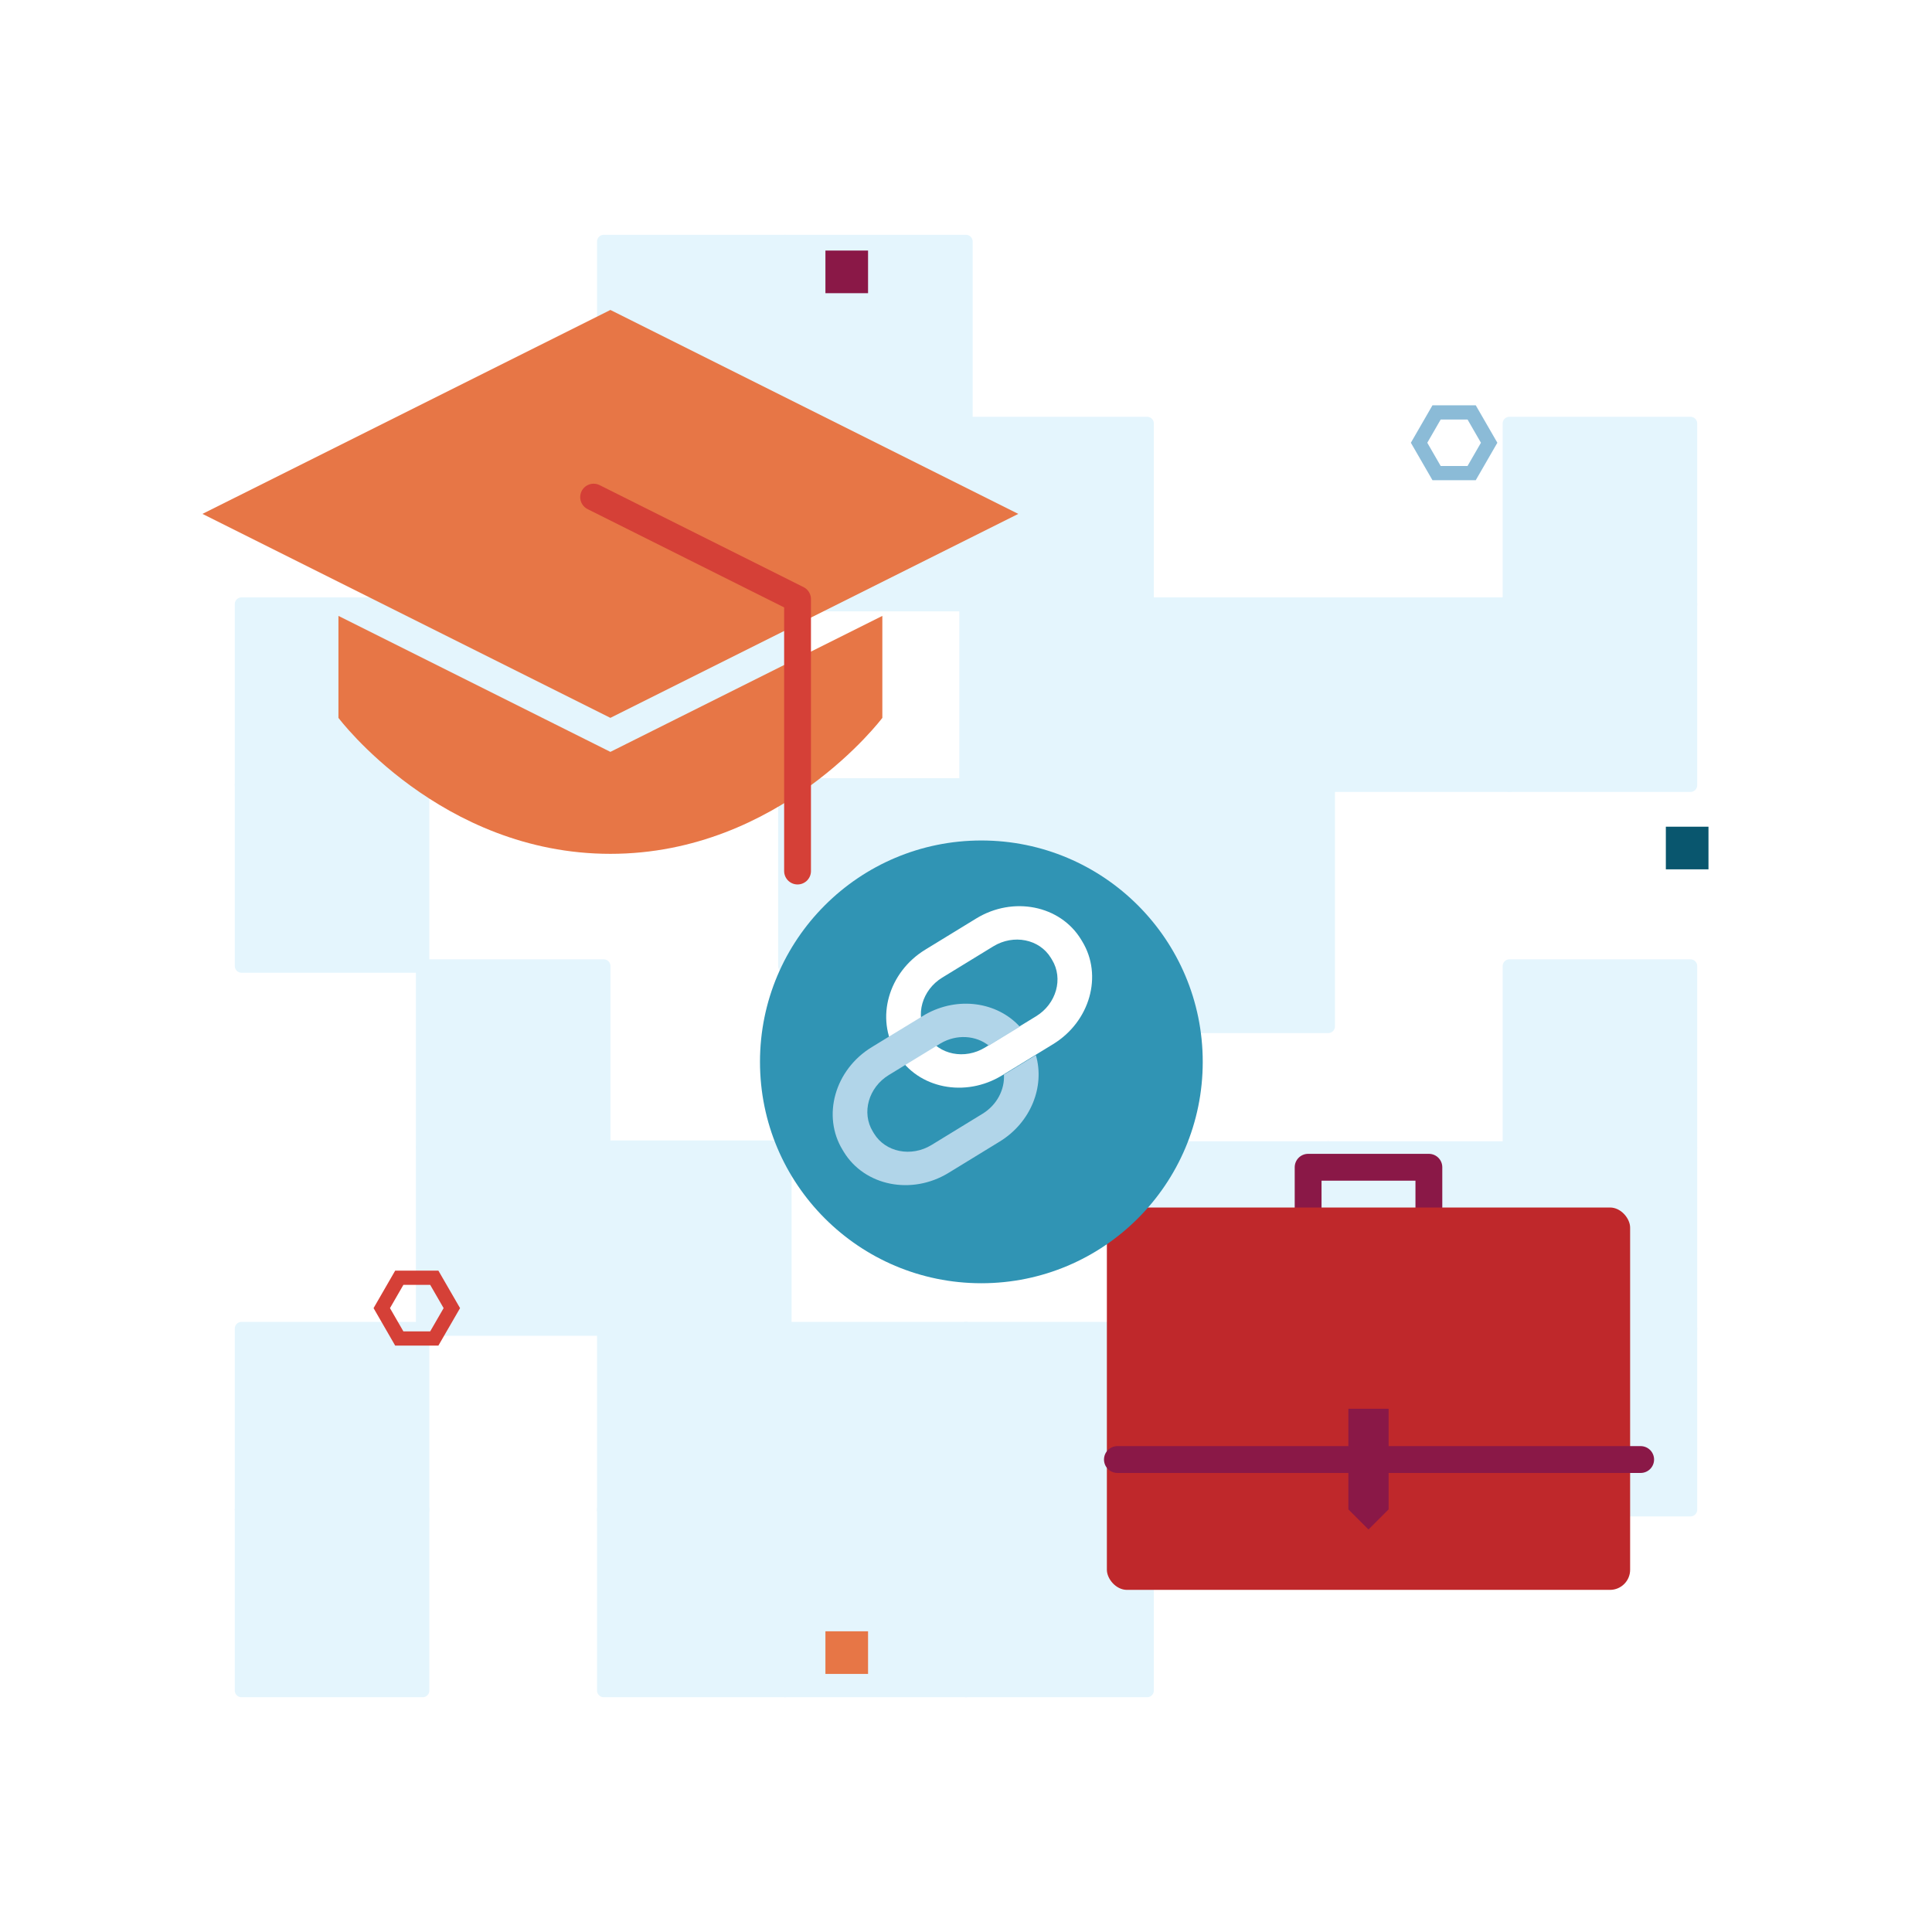 <?xml version="1.0" encoding="UTF-8"?><svg xmlns="http://www.w3.org/2000/svg" xmlns:xlink="http://www.w3.org/1999/xlink" viewBox="0 0 576 576"><defs><style>.cls-1{fill:#fff;}.cls-2{fill:#e77646;}.cls-3{fill:#b1d5e9;}.cls-4{fill:#bf282b;}.cls-5{fill:#09566e;}.cls-6{fill:#8a1847;}.cls-7{fill:#e4f5fd;stroke:#e4f5fd;stroke-width:4px;}.cls-7,.cls-8,.cls-9,.cls-10{stroke-linecap:round;}.cls-7,.cls-9,.cls-10{stroke-linejoin:round;}.cls-11{filter:url(#drop-shadow-3);}.cls-8{filter:url(#drop-shadow-48);}.cls-8,.cls-9{stroke:#8a1847;}.cls-8,.cls-9,.cls-10{stroke-width:8px;}.cls-8,.cls-9,.cls-10,.cls-12,.cls-13{fill:none;}.cls-8,.cls-12,.cls-13{stroke-miterlimit:10;}.cls-10,.cls-12{stroke:#d54037;}.cls-12,.cls-13{stroke-width:4.24px;}.cls-13{stroke:#8bbbd7;}.cls-14{fill:#3094b4;filter:url(#drop-shadow-54);}</style><filter id="drop-shadow-3" filterUnits="userSpaceOnUse"><feOffset dx="5" dy="5"/><feGaussianBlur result="blur" stdDeviation="5"/><feFlood flood-color="#3094b4" flood-opacity=".25"/><feComposite in2="blur" operator="in"/><feComposite in="SourceGraphic"/></filter><filter id="drop-shadow-48" filterUnits="userSpaceOnUse"><feOffset dx="3.14" dy="3.14"/><feGaussianBlur result="blur-2" stdDeviation="4.18"/><feFlood flood-color="#3094b4" flood-opacity=".25"/><feComposite in2="blur-2" operator="in"/><feComposite in="SourceGraphic"/></filter><filter id="drop-shadow-54" filterUnits="userSpaceOnUse"><feOffset dx="4.58" dy="4.58"/><feGaussianBlur result="blur-3" stdDeviation="4.58"/><feFlood flood-color="#3094b4" flood-opacity=".25"/><feComposite in2="blur-3" operator="in"/><feComposite in="SourceGraphic"/></filter></defs><g id="BG"><rect class="cls-7" x="288" y="450" width="54" height="54" transform="translate(630 954.01) rotate(-180)"/><rect class="cls-7" x="342" y="396.11" width="54" height="54" transform="translate(738 846.21) rotate(-180)"/><rect class="cls-7" x="288" y="396.11" width="54" height="54" transform="translate(630 846.21) rotate(-180)"/><rect class="cls-7" x="450" y="342.27" width="54" height="54" transform="translate(954 738.53) rotate(-180)"/><rect class="cls-7" x="450" y="396.11" width="54" height="54" transform="translate(954 846.21) rotate(-180)"/><rect class="cls-7" x="396" y="342.27" width="54" height="54" transform="translate(846 738.53) rotate(-180)"/><rect class="cls-7" x="342" y="342.27" width="54" height="54" transform="translate(738 738.53) rotate(-180)"/><rect class="cls-7" x="450" y="288" width="54" height="54" transform="translate(954 630.01) rotate(-180)"/><rect class="cls-7" x="234" y="450" width="54" height="54" transform="translate(522 954.01) rotate(-180)"/><rect class="cls-7" x="180" y="450" width="54" height="54" transform="translate(414 954.01) rotate(-180)"/><rect class="cls-7" x="72" y="450" width="54" height="54" transform="translate(198 954.01) rotate(-180)"/><rect class="cls-7" x="234" y="396.11" width="54" height="54" transform="translate(522 846.21) rotate(-180)"/><rect class="cls-7" x="180" y="396.11" width="54" height="54" transform="translate(414 846.21) rotate(-180)"/><rect class="cls-7" x="180" y="342" width="54" height="54" transform="translate(414 738.01) rotate(-180)"/><rect class="cls-7" x="72" y="396.11" width="54" height="54" transform="translate(198 846.21) rotate(-180)"/><rect class="cls-7" x="126" y="342.27" width="54" height="54" transform="translate(306 738.53) rotate(-180)"/><rect class="cls-7" x="126" y="288" width="54" height="54" transform="translate(306 630.01) rotate(-180)"/><rect class="cls-7" x="342" y="234" width="54" height="72" transform="translate(738 540) rotate(-180)"/><rect class="cls-7" x="288" y="234" width="54" height="54" transform="translate(629.99 522.01) rotate(-180)"/><rect class="cls-7" x="234" y="234" width="54" height="54" transform="translate(521.99 522.01) rotate(-180)"/><rect class="cls-7" x="450" y="180.11" width="54" height="54" transform="translate(954 414.21) rotate(-180)"/><rect class="cls-7" x="396" y="180.11" width="54" height="54" transform="translate(846 414.21) rotate(-180)"/><rect class="cls-7" x="342" y="180.11" width="54" height="54" transform="translate(738 414.21) rotate(-180)"/><rect class="cls-7" x="288" y="180.11" width="54" height="54" transform="translate(630 414.21) rotate(-180)"/><rect class="cls-7" x="234" y="72" width="54" height="54" transform="translate(521.99 198.01) rotate(-180)"/><rect class="cls-7" x="450" y="126.27" width="54" height="54" transform="translate(954 306.53) rotate(-180)"/><rect class="cls-7" x="288" y="126.27" width="54" height="54" transform="translate(630 306.53) rotate(-180)"/><rect class="cls-7" x="72" y="234" width="54" height="54" transform="translate(198 522.01) rotate(-180)"/><rect class="cls-7" x="180" y="180.11" width="54" height="54" transform="translate(414 414.21) rotate(-180)"/><rect class="cls-7" x="126" y="180.11" width="54" height="54" transform="translate(306 414.21) rotate(-180)"/><rect class="cls-7" x="72" y="180.11" width="54" height="54" transform="translate(198 414.21) rotate(-180)"/><rect class="cls-7" x="234" y="126.27" width="54" height="54" transform="translate(522 306.53) rotate(-180)"/><rect class="cls-7" x="180" y="126.27" width="54" height="54" transform="translate(414 306.53) rotate(-180)"/><rect class="cls-7" x="180" y="72" width="54" height="54" transform="translate(414 198.01) rotate(-180)"/></g><g id="Foreground"><g><g class="cls-11"><polygon class="cls-2" points="55.36 148.21 176.98 87.41 298.59 148.21 176.98 209.02 55.36 148.21"/><path class="cls-2" d="M95.9,178.62l81.08,40.54,81.08-40.54v30.4s-30.4,40.54-81.08,40.54-81.08-40.54-81.08-40.54v-30.4Z"/></g><polyline class="cls-10" points="176.98 148.21 237.78 178.62 237.78 259.69"/></g><g><polyline class="cls-9" points="390 366 390 348 426 348 426 366"/><rect class="cls-4" x="330" y="360" width="156" height="114" rx="6" ry="6"/><line class="cls-8" x1="330" y1="432" x2="486" y2="432"/><polygon class="cls-6" points="414 450 408 456 402 450 402 420 414 420 414 450"/></g><g><circle class="cls-14" cx="288" cy="312" r="66"/><g><path class="cls-1" d="M322.64,280.65l-.35-.58c-6.22-10.17-20.24-12.97-31.24-6.24l-15.21,9.31c-11,6.73-14.89,20.48-8.67,30.65l.35,.58c6.22,10.17,20.24,12.97,31.24,6.24l15.21-9.31c11-6.73,14.89-20.48,8.67-30.65Zm-28.96,31.65c-6.05,3.7-13.74,2.17-17.16-3.43l-.35-.58c-3.42-5.6-1.29-13.14,4.76-16.84l15.21-9.31c6.05-3.7,13.74-2.17,17.16,3.43l.35,.58c3.42,5.6,1.29,13.14-4.76,16.84l-15.21,9.31Z"/><path class="cls-3" d="M304.04,306.09c-6.76-7.41-18.48-9.1-28.14-3.65l-9.53,5.8-6.48,3.96c-11,6.73-14.89,20.48-8.67,30.65l.35,.58c6.22,10.17,20.24,12.97,31.24,6.24l15.21-9.31c9.33-5.7,13.54-16.45,10.81-25.79l-8.73,5.34c-.26,.16-.53,.31-.79,.46,.26,4.45-2.06,9.04-6.37,11.68l-15.21,9.31c-6.05,3.7-13.74,2.17-17.16-3.43l-.35-.58c-3.42-5.6-1.29-13.14,4.76-16.84l6.2-3.79,9.26-5.66c4.78-2.8,10.51-2.38,14.36,.68"/></g></g></g><g id="Embellishments"><g><polygon class="cls-13" points="438.75 122.95 428.3 122.95 423.08 132 428.3 141.05 438.75 141.05 443.97 132 438.75 122.95"/><polygon class="cls-12" points="129.48 380.95 119.04 380.95 113.82 390 119.04 399.05 129.48 399.05 134.71 390 129.48 380.95"/><rect class="cls-6" x="246.09" y="74.7" width="12.71" height="12.71"/><rect class="cls-5" x="496.65" y="246.47" width="12.71" height="12.71"/><rect class="cls-2" x="246.09" y="486.35" width="12.71" height="12.71"/></g></g></svg>